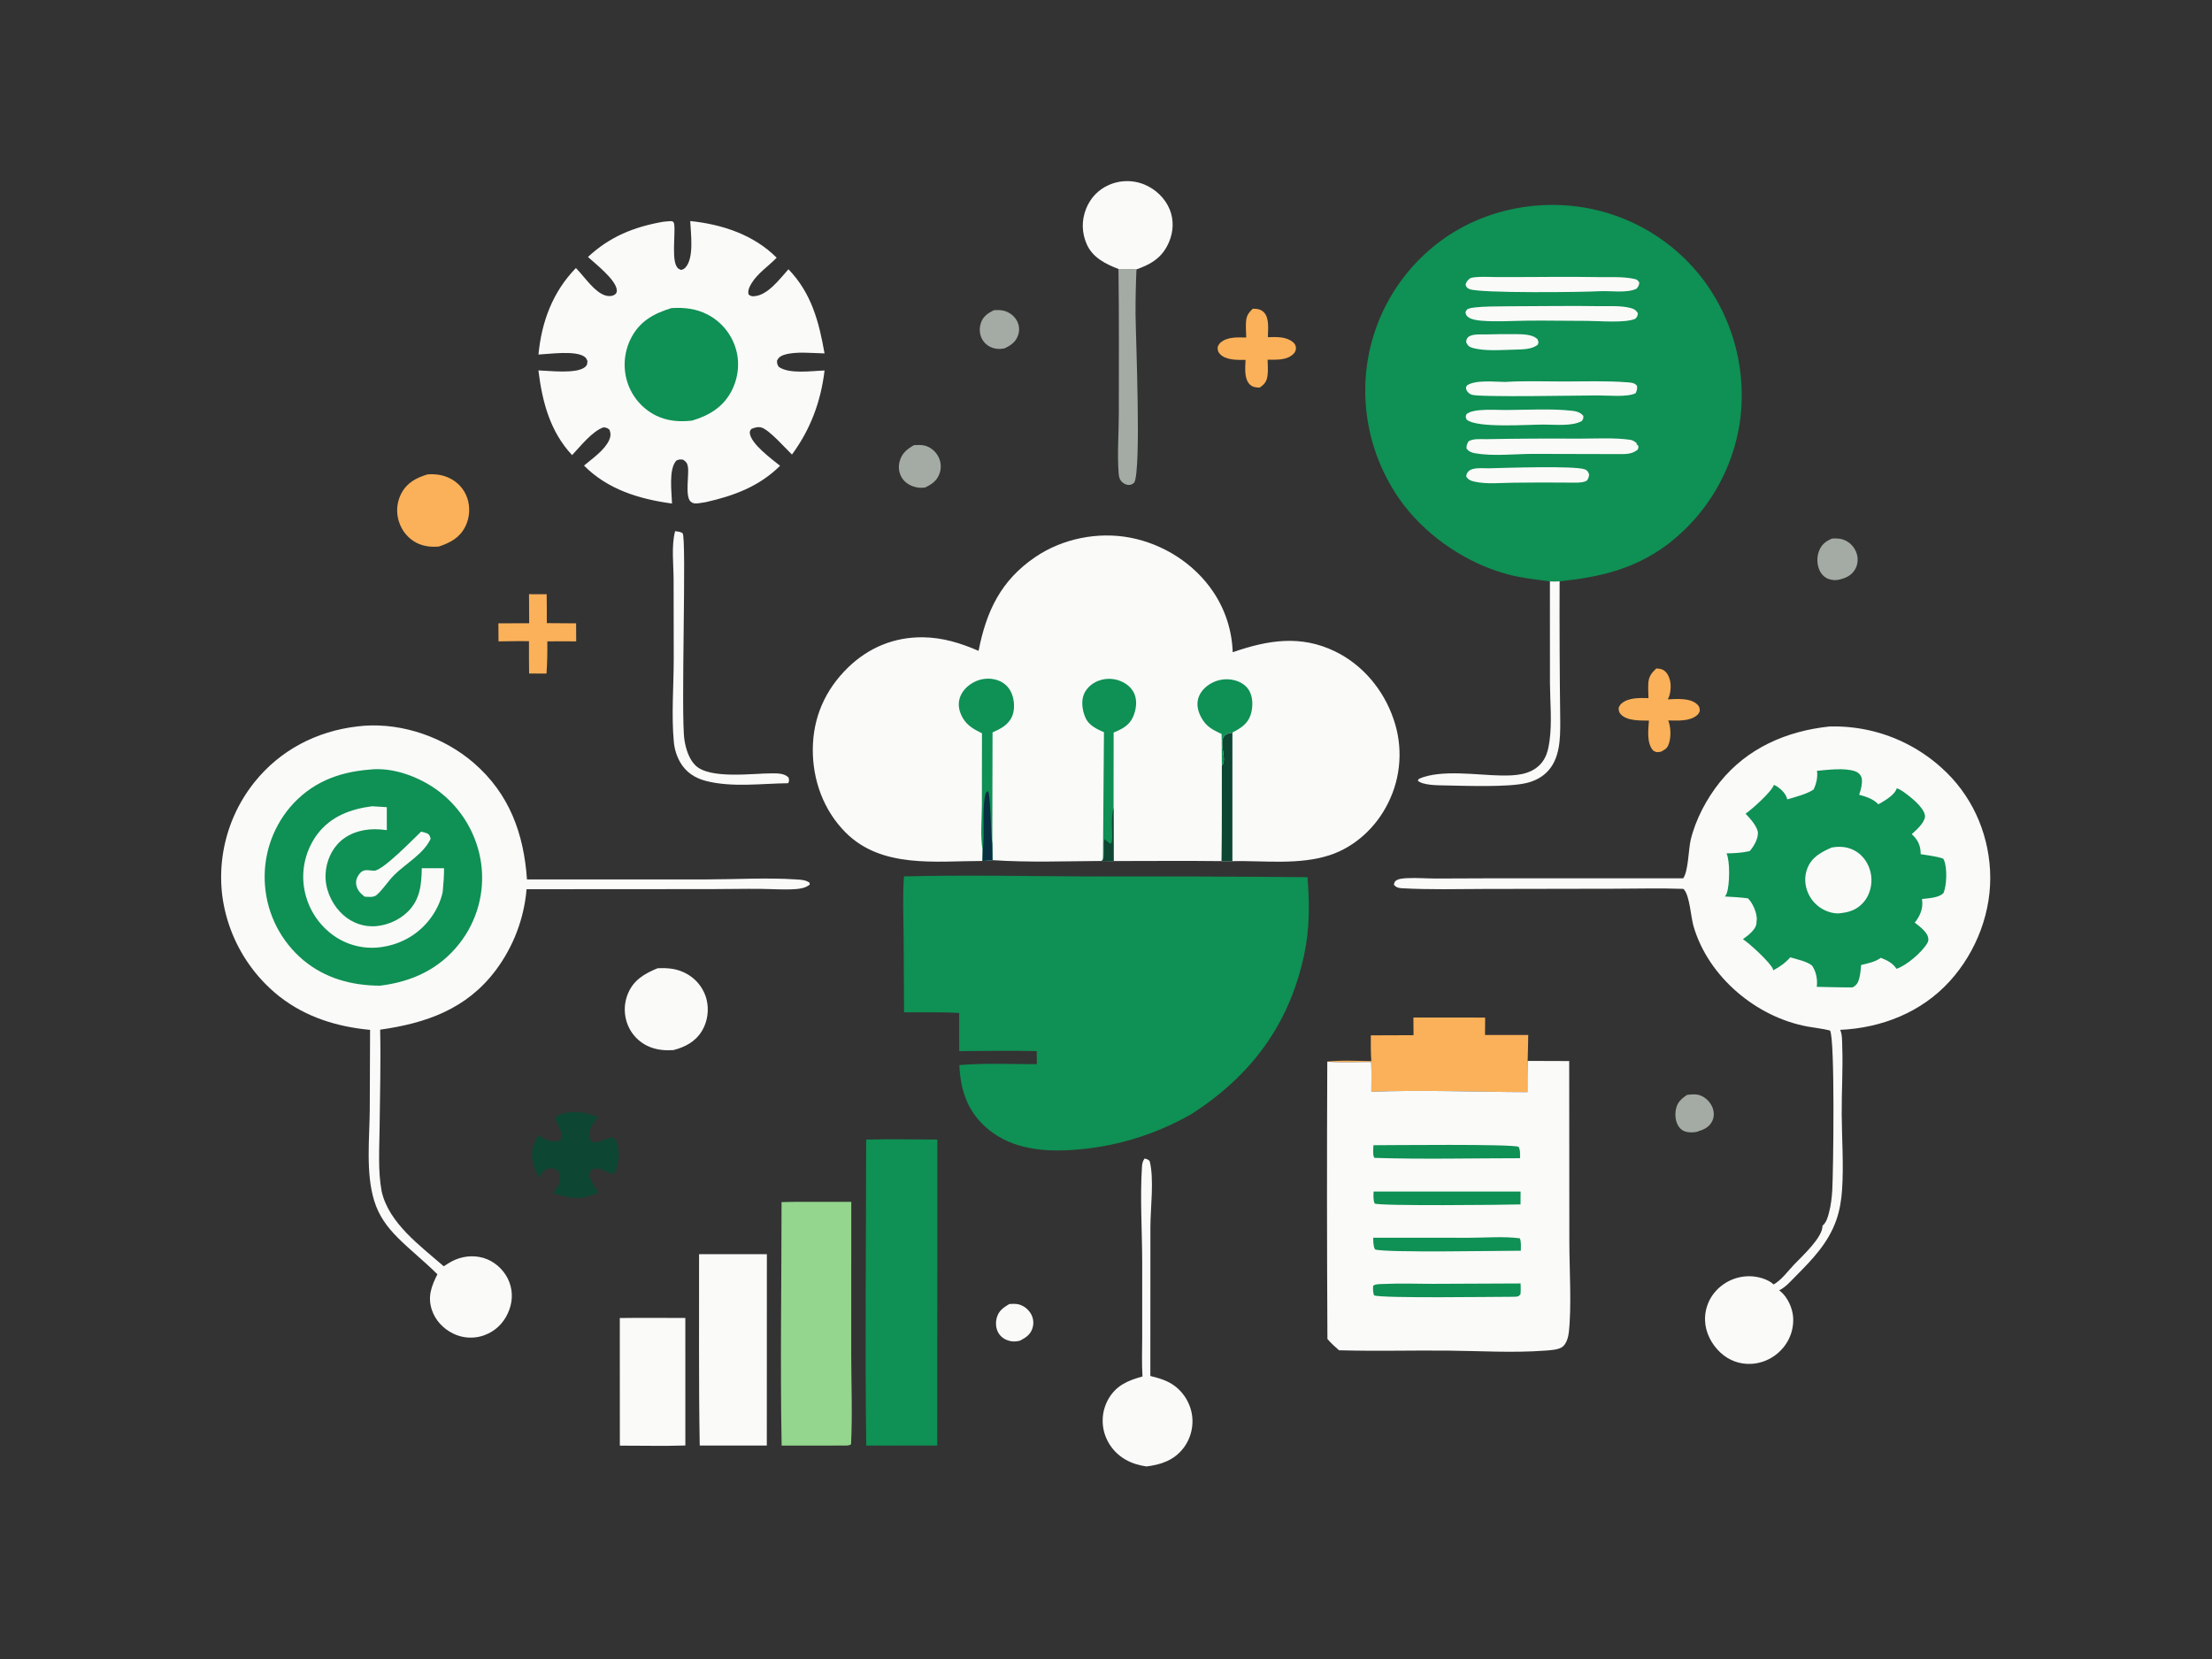 <?xml version="1.0" encoding="utf-8" ?>
<svg xmlns="http://www.w3.org/2000/svg" xmlns:xlink="http://www.w3.org/1999/xlink" width="1365" height="1024">
	<rect width="100%" height="100%" fill="#333333" stroke="none"/>
	<path fill="#FAFAF9" d="M622.845 804.686C624.638 804.592 626.658 804.451 628.417 804.859C631.709 805.622 634.758 808.087 636.349 811.044Q636.62 811.551 636.838 812.084Q637.055 812.617 637.215 813.169Q637.376 813.721 637.478 814.287Q637.58 814.854 637.623 815.427Q637.666 816.001 637.649 816.576Q637.632 817.151 637.556 817.721Q637.479 818.291 637.343 818.85Q637.208 819.409 637.015 819.951C635.689 823.747 632.823 825.534 629.471 827.292C627.65 827.745 625.919 827.986 624.044 827.667C621.004 827.149 618.2 825.671 616.46 823.075C614.532 820.2 614.207 816.601 615.063 813.302C616.21 808.879 619.167 806.881 622.845 804.686Z"/>
	<path fill="#A4ABA4" d="M1040.97 675.656C1044.05 675.305 1046.94 674.917 1049.87 676.226C1053.11 677.679 1055.85 680.654 1056.97 684.034C1057.88 686.786 1057.77 689.762 1056.33 692.312C1054.56 695.437 1051.85 696.922 1048.51 697.902C1046.62 698.872 1043.96 698.881 1041.88 698.667C1039.62 698.434 1037.71 697.494 1036.3 695.685C1033.89 692.59 1033.47 688.26 1034.19 684.51C1035.03 680.176 1037.59 678.068 1040.97 675.656Z"/>
	<path fill="#A4ABA4" d="M613.207 191.456C615.14 191.281 617.126 191.243 619.035 191.654C622.493 192.397 625.717 194.713 627.446 197.806Q627.731 198.315 627.962 198.851Q628.192 199.386 628.365 199.944Q628.538 200.501 628.652 201.073Q628.765 201.645 628.818 202.226Q628.871 202.807 628.863 203.39Q628.855 203.973 628.785 204.552Q628.716 205.132 628.586 205.7Q628.457 206.269 628.268 206.821C626.837 211.11 623.69 213.157 619.851 214.996C617.798 215.382 615.837 215.473 613.781 215.001C610.612 214.274 607.909 212.444 606.248 209.63C604.454 206.59 604.189 202.963 605.203 199.613C606.509 195.297 609.446 193.4 613.207 191.456Z"/>
	<path fill="#A4ABA4" d="M1130.55 332.331C1133.7 332.129 1136.63 332.3 1139.46 333.877Q1140.05 334.207 1140.6 334.593Q1141.15 334.98 1141.66 335.419Q1142.17 335.858 1142.64 336.346Q1143.1 336.833 1143.52 337.365Q1143.93 337.896 1144.29 338.466Q1144.65 339.036 1144.95 339.638Q1145.25 340.241 1145.49 340.87Q1145.73 341.5 1145.91 342.15C1146.8 345.512 1146.3 349.094 1144.35 351.99C1142.08 355.352 1138.73 356.836 1134.9 357.669C1132.73 358.273 1130.23 357.968 1128.15 357.183C1125.71 356.262 1123.81 354.152 1122.76 351.805C1121.13 348.18 1121.08 343.73 1122.49 340.03C1124.02 336.003 1126.69 333.954 1130.55 332.331Z"/>
	<path fill="#A4ABA4" d="M563.996 274.697C566.26 274.603 568.784 274.42 570.978 275.061C574.594 276.118 577.728 278.913 579.303 282.318Q579.579 282.91 579.794 283.526Q580.01 284.142 580.163 284.777Q580.316 285.412 580.405 286.058Q580.495 286.705 580.519 287.357Q580.544 288.01 580.503 288.662Q580.463 289.313 580.357 289.958Q580.252 290.602 580.083 291.233Q579.915 291.863 579.684 292.474C578.01 296.902 574.775 298.975 570.729 300.892C569.262 300.998 567.796 301.079 566.336 300.849C562.493 300.245 558.825 298.347 556.663 295.029C554.698 292.013 554.232 288.293 555.128 284.838C556.444 279.769 559.691 277.167 563.996 274.697Z"/>
	<path fill="#FBB159" d="M326.456 366.673L337.345 366.688C337.457 372.629 337.413 378.583 337.438 384.526L355.511 384.66L355.57 395.785C349.635 395.64 343.673 395.765 337.735 395.789C337.813 402.448 337.698 409.005 337.247 415.65L326.508 415.62C326.365 408.982 326.448 402.323 326.428 395.682C320.173 395.548 313.888 395.724 307.631 395.79L307.557 384.634L326.553 384.606L326.456 366.673Z"/>
	<path fill="#FBB159" d="M773.129 190.491C775.744 190.498 778.183 190.819 780.055 192.841C783.402 196.457 782.464 203.46 782.376 208.08C787.442 207.943 793.203 207.615 797.48 210.822C798.759 211.781 799.535 212.815 799.694 214.434C799.827 215.791 799.365 217.091 798.438 218.105C794.431 222.489 787.611 221.967 782.232 221.952C782.286 225.145 782.605 228.741 782.157 231.887C781.642 235.491 780.31 237.054 777.425 239.166C775.076 239.194 772.882 238.915 771.147 237.155C767.616 233.576 768.464 226.649 768.61 222.078C763.603 222.101 756.386 222.419 752.697 218.33C751.411 216.904 751.429 215.905 751.395 214.12C751.829 213.165 752.199 212.324 752.982 211.6C757.188 207.71 763.753 208.185 769.037 208.277C768.93 205.17 768.714 201.97 768.885 198.869C769.097 195.009 770.346 193.06 773.129 190.491Z"/>
	<path fill="#FBB159" d="M1022.1 412.477C1023.39 412.598 1024.84 412.681 1026.02 413.254C1028.35 414.388 1029.71 416.912 1030.39 419.306C1031.39 422.832 1031.05 428.381 1029.16 431.562C1034.5 431.322 1043.23 430.513 1047.45 434.786C1048.8 436.146 1048.84 436.999 1048.92 438.841C1048.49 439.75 1048.11 440.563 1047.34 441.245C1042.77 445.316 1035.18 444.615 1029.46 444.581C1031.03 448.593 1031.24 454.335 1029.98 458.485C1029.22 460.997 1028.28 462.101 1025.97 463.312C1024.89 464.166 1023.48 464.048 1022.17 464.129C1021.46 463.81 1020.49 463.539 1019.99 462.955C1016.05 458.383 1017.13 450.274 1017.54 444.668C1012.36 444.613 1004.09 444.975 1000.21 440.824C998.925 439.449 998.918 438.494 998.852 436.759C999.301 435.814 999.692 434.942 1000.49 434.23C1004.77 430.383 1011.93 430.673 1017.26 430.791C1017.17 427.853 1017.01 424.852 1017.14 421.917C1017.34 417.542 1019.08 415.31 1022.1 412.477Z"/>
	<path fill="#FAFAF9" d="M956.436 358.751C958.408 358.755 960.449 358.874 962.411 358.717Q962.268 401.927 962.811 445.133C962.848 455.927 962.691 468.497 954.445 476.583C951.034 479.927 946.766 482.005 942.161 483.143C930.82 485.945 904.253 484.903 891.565 484.67C887.486 484.595 877.743 484.663 874.841 481.64L875.761 480.517C889.471 474.641 911.655 478.364 926.514 478.56C934.934 478.671 944.119 478.256 950.379 471.798C954.187 467.87 955.406 462.838 956.154 457.588C957.828 445.835 956.533 433.462 956.461 421.618L956.436 358.751Z"/>
	<path fill="#FAFAF9" d="M416.609 327.786C417.938 327.943 420.168 328.147 421.215 329.076C423.847 331.41 419.998 441.865 422.374 456.723C423.232 462.089 425.129 468.369 429.118 472.29C438.025 481.046 464.757 477.168 476.549 477.217C480.128 477.232 484.005 477.193 486.636 479.836C486.939 481.493 487.162 481.763 486.369 483.313C469.993 483.502 451.76 486.034 435.74 481.939C428.883 480.186 423.306 476.582 419.73 470.375Q418.925 468.958 418.274 467.464Q417.623 465.97 417.131 464.417Q416.64 462.863 416.315 461.266Q415.989 459.669 415.833 458.047C414.239 441.126 415.747 423.391 415.757 406.388L415.676 357.809C415.659 348.573 414.201 336.647 416.609 327.786Z"/>
	<path fill="#A4ABA4" d="M690.192 165.974C693.853 166.038 697.657 165.896 701.295 166.241Q700.687 179.947 700.731 193.666C700.874 209.683 704.333 289.07 699.986 297.722C698.814 298.649 698.406 299.152 696.804 299.247C695.154 299.345 693.46 298.486 692.307 297.345C690.771 295.824 690.466 294.127 690.306 292.047C689.376 279.977 690.417 267.126 690.415 254.963C690.409 225.307 690.613 195.626 690.192 165.974Z"/>
	<path fill="#FBB159" d="M263.8 292.75C268.378 292.402 272.916 292.947 277.104 294.906C282.386 297.376 286.445 301.762 288.321 307.306Q288.501 307.844 288.654 308.389Q288.807 308.935 288.934 309.487Q289.06 310.04 289.159 310.598Q289.259 311.156 289.331 311.718Q289.403 312.28 289.447 312.846Q289.492 313.411 289.509 313.977Q289.526 314.544 289.515 315.11Q289.504 315.677 289.466 316.243Q289.428 316.808 289.362 317.371Q289.296 317.934 289.203 318.493Q289.11 319.052 288.989 319.606Q288.869 320.16 288.722 320.707Q288.575 321.255 288.401 321.794Q288.227 322.334 288.027 322.864Q287.827 323.395 287.602 323.915Q287.377 324.435 287.126 324.943C283.64 331.897 277.824 334.931 270.74 337.28C266.061 337.653 261.491 337.189 257.248 335.071C251.91 332.407 248.019 327.645 246.207 321.982Q246.033 321.451 245.886 320.913Q245.738 320.374 245.618 319.829Q245.497 319.283 245.404 318.733Q245.31 318.182 245.244 317.628Q245.178 317.073 245.139 316.516Q245.101 315.959 245.089 315.4Q245.078 314.842 245.095 314.284Q245.112 313.725 245.156 313.169Q245.2 312.612 245.272 312.058Q245.344 311.504 245.443 310.955Q245.542 310.405 245.668 309.861Q245.794 309.317 245.947 308.78Q246.099 308.243 246.279 307.714Q246.458 307.185 246.663 306.665Q246.868 306.146 247.099 305.637Q247.33 305.129 247.585 304.632C251.139 297.819 256.712 294.937 263.8 292.75Z"/>
	<path fill="#0D4633" d="M352.63 686.193C358.652 685.938 363.545 687.23 369.161 689.294C367.497 691.462 365.458 693.823 364.449 696.372C363.742 698.16 363.32 701.246 364.242 703.01C366.938 708.167 375.126 700.843 378.833 702.074C380.534 703.897 381.085 705.977 381.506 708.383C382.306 712.961 381.621 720.374 378.972 724.248C376.214 725.118 371.44 720.692 367.713 720.994C365.798 721.149 364.969 722.169 363.893 723.613C363.394 727.915 367.137 732.333 369.369 735.854C365.13 737.911 361.289 738.989 356.593 739.418C351.162 739.044 346.364 738.007 341.234 736.167C343.421 733.544 345.803 730.702 345.646 727.096C345.568 725.277 345.074 723.232 343.596 722.04C342.32 721.011 340.847 720.57 339.198 720.878C335.938 721.487 334.057 724.259 332.236 726.747C330.85 723.639 329.54 720.537 328.796 717.203C327.382 710.868 328.917 705.83 332.245 700.512C335.679 702.486 338.731 704.551 342.877 704.395C344.645 704.329 345.265 703.917 346.423 702.655C347.466 697.248 343.202 694.442 342.808 689.678C345.125 686.896 349.215 686.785 352.63 686.193Z"/>
	<path fill="#FAFAF9" d="M405.781 597.506C412.271 597.176 418.058 597.71 423.819 600.956Q424.376 601.266 424.917 601.604Q425.457 601.942 425.98 602.306Q426.503 602.671 427.007 603.061Q427.511 603.452 427.995 603.867Q428.479 604.282 428.941 604.721Q429.403 605.161 429.843 605.622Q430.282 606.084 430.698 606.567Q431.114 607.051 431.505 607.554Q431.896 608.058 432.261 608.58Q432.626 609.103 432.965 609.643Q433.303 610.184 433.614 610.74Q433.925 611.297 434.207 611.868Q434.49 612.44 434.743 613.025Q434.996 613.61 435.22 614.207Q435.444 614.804 435.637 615.412Q435.83 616.019 435.993 616.636C437.643 623.135 436.655 630.42 433.161 636.162C429.103 642.833 422.83 646.139 415.474 648.018C410.663 648.281 406.027 647.999 401.491 646.249Q400.906 646.028 400.334 645.778Q399.761 645.528 399.202 645.249Q398.643 644.97 398.099 644.663Q397.555 644.356 397.027 644.022Q396.499 643.688 395.989 643.327Q395.479 642.966 394.988 642.58Q394.496 642.194 394.026 641.783Q393.555 641.372 393.105 640.938Q392.656 640.504 392.229 640.048Q391.802 639.591 391.399 639.114Q390.996 638.636 390.618 638.139Q390.24 637.641 389.887 637.125Q389.535 636.609 389.209 636.076Q388.883 635.543 388.585 634.994Q388.287 634.445 388.017 633.881Q387.747 633.318 387.506 632.741Q387.264 632.162 387.051 631.572Q386.838 630.981 386.654 630.381Q386.471 629.781 386.317 629.173Q386.163 628.565 386.039 627.949Q385.916 627.334 385.822 626.714Q385.729 626.093 385.666 625.469Q385.604 624.844 385.572 624.217Q385.54 623.591 385.54 622.963Q385.539 622.336 385.569 621.709Q385.599 621.082 385.66 620.457Q385.721 619.833 385.813 619.212Q385.904 618.591 386.026 617.975Q386.149 617.36 386.301 616.751Q386.453 616.142 386.635 615.542Q386.818 614.941 387.029 614.351Q387.241 613.76 387.481 613.18C391.005 604.701 397.66 600.85 405.781 597.506Z"/>
	<path fill="#FAFAF9" d="M690.192 165.974C682.377 163.002 674.322 158.969 670.696 150.883C667.51 143.777 667.328 136.146 670.173 128.926C672.796 122.27 677.678 117.015 684.261 114.15Q684.908 113.864 685.57 113.61Q686.231 113.357 686.904 113.138Q687.577 112.918 688.261 112.733Q688.944 112.548 689.636 112.398Q690.328 112.248 691.027 112.133Q691.726 112.018 692.429 111.939Q693.133 111.859 693.84 111.816Q694.546 111.772 695.254 111.765Q695.962 111.757 696.67 111.785Q697.377 111.814 698.083 111.878Q698.788 111.942 699.489 112.041Q700.19 112.141 700.885 112.276Q701.58 112.412 702.267 112.582Q702.955 112.752 703.633 112.957Q704.31 113.162 704.977 113.401Q705.643 113.64 706.297 113.912C713.126 116.752 718.984 122.329 721.795 129.21C724.458 135.729 724.134 142.845 721.418 149.292C717.965 157.489 712.345 161.94 704.227 165.128C703.256 165.51 702.281 165.898 701.295 166.241C697.657 165.896 693.853 166.038 690.192 165.974Z"/>
	<path fill="#FAFAF9" d="M706.283 714.936C707.731 715.233 708.322 715.385 709.434 716.448C712.305 727.507 709.934 745.198 709.905 757.041L709.87 849.093C715.413 850.505 720.258 851.798 724.901 855.251Q725.439 855.659 725.958 856.092Q726.476 856.525 726.972 856.984Q727.468 857.442 727.942 857.923Q728.415 858.405 728.865 858.909Q729.314 859.414 729.739 859.939Q730.163 860.465 730.562 861.01Q730.96 861.556 731.331 862.12Q731.703 862.684 732.046 863.266Q732.389 863.848 732.704 864.445Q733.019 865.043 733.304 865.655Q733.59 866.268 733.845 866.893Q734.1 867.518 734.325 868.156Q734.549 868.793 734.742 869.44Q734.935 870.087 735.097 870.743Q735.258 871.399 735.388 872.062Q735.517 872.725 735.614 873.394Q735.705 874.067 735.763 874.744Q735.82 875.422 735.844 876.101Q735.868 876.78 735.858 877.459Q735.848 878.139 735.805 878.817Q735.761 879.495 735.684 880.17Q735.606 880.845 735.495 881.515Q735.385 882.186 735.241 882.85Q735.097 883.514 734.92 884.17Q734.743 884.826 734.534 885.473Q734.324 886.119 734.083 886.754Q733.842 887.39 733.57 888.012Q733.298 888.635 732.995 889.243Q732.692 889.851 732.359 890.443Q732.026 891.036 731.664 891.611Q731.302 892.186 730.912 892.742Q730.522 893.299 730.105 893.835C724.326 901.171 716.401 903.848 707.437 904.933C702.929 904.237 698.763 903.087 694.769 900.823Q694.159 900.483 693.566 900.114Q692.974 899.744 692.4 899.345Q691.827 898.947 691.274 898.52Q690.721 898.093 690.19 897.639Q689.659 897.185 689.152 896.706Q688.644 896.226 688.161 895.722Q687.678 895.217 687.22 894.69Q686.763 894.162 686.332 893.612Q685.901 893.062 685.499 892.491Q685.096 891.921 684.722 891.331Q684.348 890.74 684.004 890.133Q683.66 889.525 683.347 888.9Q683.034 888.276 682.752 887.637Q682.47 886.998 682.221 886.345Q681.971 885.693 681.754 885.029Q681.537 884.365 681.354 883.691Q681.182 883.047 681.042 882.396Q680.902 881.744 680.794 881.087Q680.687 880.429 680.611 879.767Q680.536 879.105 680.494 878.441Q680.451 877.776 680.441 877.109Q680.431 876.443 680.454 875.777Q680.477 875.111 680.532 874.448Q680.588 873.784 680.676 873.123Q680.764 872.463 680.884 871.807Q681.005 871.152 681.157 870.503Q681.31 869.855 681.494 869.215Q681.679 868.574 681.894 867.944Q682.11 867.314 682.356 866.694Q682.602 866.075 682.878 865.469Q683.155 864.863 683.461 864.271Q683.766 863.679 684.101 863.103C688.926 854.844 696.183 851.821 705.018 849.413C704.49 841.284 704.839 832.948 704.839 824.796L704.839 779.606C704.833 759.91 703.433 739.497 704.698 719.897C704.821 717.991 705.155 716.538 706.283 714.936Z"/>
	<path fill="#FAFAF9" d="M382.47 813.331C395.942 813.154 409.433 813.298 422.908 813.295L422.925 891.993C409.498 892.422 395.942 892.06 382.501 892.08L382.47 813.331Z"/>
	<path fill="#FBB159" d="M872.204 627.886L916.458 627.923L916.391 638.678L943.06 638.681C943.017 644.009 942.825 649.347 942.705 654.675Q942.511 664.297 942.576 673.92C911.274 673.865 877.223 672.408 846.241 673.719C846.258 667.603 846.429 661.435 846.145 655.328C837.252 655.298 827.881 655.899 819.051 655.101C827.882 654.099 837.317 654.739 846.214 654.792C845.831 649.513 845.93 644.195 845.914 638.904L872.272 638.803L872.204 627.886Z"/>
	<path fill="#FAFAF9" d="M431.386 773.938L473.224 773.931L473.19 892.034L431.797 892.036C431.093 852.698 431.474 813.283 431.386 773.938Z"/>
	<path fill="#94D68D" d="M489.537 741.667L525.315 741.633L525.282 836.08C525.322 854.402 526.082 872.986 525.168 891.258C523.659 892.296 521.848 891.993 520.04 892.032L482.336 892.064C481.423 842.037 482.277 791.835 482.29 741.792L489.537 741.667Z"/>
	<path fill="#0F9054" d="M534.5 703.226C549.132 702.842 563.817 703.125 578.452 703.212L578.368 892.011L534.551 892.059C533.701 829.152 534.485 766.14 534.5 703.226Z"/>
	<path fill="#FAFAF9" d="M409.083 136.873C410.79 136.627 412.529 136.56 414.25 136.44C414.697 136.648 415.3 136.666 415.592 137.064C417.407 139.545 414.37 157.592 417.161 163.714C417.974 165.496 418.511 165.867 420.276 166.579C421.503 166.253 422.213 165.955 423.074 164.984C428.424 158.95 426.264 144.043 425.93 136.407C445.533 138.407 465.074 144.812 479.264 159.028C474.233 164.281 467.562 168.578 463.749 174.849C462.495 176.911 461.318 179.24 461.918 181.677C462.987 182.639 463.808 182.883 465.278 182.797C473.826 182.296 481.202 172.028 486.548 166.166C500.754 180.864 505.393 198.591 508.812 218.082C501.293 217.966 491.338 216.737 484.181 218.863C481.898 219.541 480.711 220.339 479.522 222.39C479.456 224.377 479.539 224.666 480.548 226.382C487.033 231.007 500.953 228.864 508.824 228.632C506.543 247.763 500.174 264.917 488.704 280.504C484.691 276.619 474.61 265.138 469.809 263.802C467.786 263.239 465.453 263.883 463.61 264.731C463.104 265.547 462.648 265.927 462.684 266.923C462.934 273.693 476.442 283.418 481.38 287.434C468.417 300.24 452.757 306.005 435.381 309.9Q433.293 310.262 431.192 310.54C429.316 310.777 427.726 310.858 426.22 309.546C422.594 306.387 425.301 292.993 424.5 288.047C424.122 285.715 423.358 284.928 421.556 283.673C419.65 283.463 419.236 283.406 417.396 284.183C412.448 289.497 414.518 303.707 414.694 310.731C394.545 307.986 375.1 302.141 360.387 287.313C365.518 282.965 372.949 277.914 375.828 271.737C376.895 269.447 376.991 267.581 376.144 265.235C374.573 263.938 374.323 263.933 372.402 263.705C365.33 266.165 358.181 275.444 353.025 280.848C339.368 266.217 334.596 247.825 332.25 228.569C339.193 228.784 355.723 230.886 361.021 226.503C362.472 225.303 362.391 224.399 362.497 222.694C362.093 221.815 361.743 220.966 360.967 220.344C355.587 216.029 339.197 218.475 332.286 218.781C334.188 198.611 341.063 180.08 355.391 165.407C356.643 166.658 357.775 168.031 358.944 169.36C362.965 173.929 369.283 182.577 375.903 182.705C377.289 182.732 378.889 182.401 379.874 181.358C380.523 180.672 380.708 179.89 380.627 178.954C380.077 172.565 367.316 162.702 362.821 158.575C376.252 146.044 391.17 140.025 409.083 136.873Z"/>
	<path fill="#0F9054" d="M414.279 190.138C422.222 189.61 429.63 190.456 436.765 194.16Q437.532 194.563 438.278 195.003Q439.024 195.443 439.747 195.92Q440.47 196.397 441.169 196.908Q441.868 197.42 442.541 197.966Q443.214 198.511 443.859 199.089Q444.504 199.667 445.119 200.277Q445.735 200.886 446.32 201.525Q446.905 202.164 447.457 202.831Q448.01 203.498 448.529 204.191Q449.048 204.885 449.532 205.603Q450.017 206.322 450.465 207.063Q450.913 207.804 451.324 208.567Q451.735 209.329 452.108 210.111Q452.481 210.893 452.815 211.692Q453.149 212.492 453.443 213.307Q453.737 214.122 453.99 214.95C456.732 223.805 455.544 233.657 451.155 241.783C445.938 251.443 437.312 256.502 427.07 259.544C419.269 260.437 411.726 259.89 404.62 256.335Q403.845 255.943 403.09 255.513Q402.335 255.083 401.603 254.615Q400.87 254.148 400.162 253.645Q399.453 253.142 398.771 252.604Q398.089 252.066 397.434 251.495Q396.779 250.924 396.153 250.321Q395.528 249.718 394.933 249.085Q394.338 248.452 393.776 247.789Q393.213 247.127 392.684 246.438Q392.155 245.748 391.662 245.033Q391.168 244.319 390.71 243.58Q390.252 242.841 389.832 242.081Q389.411 241.321 389.029 240.54Q388.647 239.76 388.305 238.961Q387.962 238.163 387.659 237.348Q387.357 236.534 387.095 235.705Q386.834 234.872 386.615 234.027Q386.395 233.182 386.217 232.327Q386.038 231.473 385.902 230.611Q385.765 229.748 385.671 228.881Q385.577 228.013 385.525 227.141Q385.473 226.27 385.464 225.397Q385.454 224.524 385.487 223.652Q385.521 222.779 385.596 221.909Q385.672 221.04 385.79 220.175Q385.908 219.31 386.068 218.452Q386.228 217.593 386.429 216.744Q386.631 215.895 386.873 215.056Q387.116 214.217 387.399 213.392Q387.683 212.566 388.006 211.755Q388.329 210.944 388.691 210.15Q389.053 209.356 389.454 208.58C394.878 198.144 403.418 193.486 414.279 190.138Z"/>
	<path fill="#FAFAF9" d="M942.705 654.675L968.339 654.762L968.427 766.599C968.462 782.988 969.884 806.618 968.094 822.299C967.77 825.136 966.724 828.839 964.545 830.814C962.126 833.008 956.595 833.216 953.483 833.449C933.574 834.938 913.407 833.632 893.472 833.451C871.083 833.246 848.675 833.88 826.292 833.243C823.743 831.018 821.335 828.841 819.139 826.26Q818.664 740.68 819.051 655.101C827.881 655.899 837.252 655.298 846.145 655.328C846.429 661.435 846.258 667.603 846.241 673.719C877.223 672.408 911.274 673.865 942.576 673.92Q942.511 664.297 942.705 654.675Z"/>
	<path fill="#0F9054" d="M847.524 706.703C857.974 706.696 932.829 705.842 937.105 707.689C938.283 709.72 937.971 712.421 938.006 714.718C908.101 714.73 877.993 715.48 848.113 714.507C846.931 712.837 847.504 708.77 847.524 706.703Z"/>
	<path fill="#0F9054" d="M847.633 735.279L938.335 735.286L938.29 743.236C928.625 743.533 851.122 744.291 848.308 742.691C847.251 740.366 847.578 737.783 847.633 735.279Z"/>
	<path fill="#0F9054" d="M854.288 792.305C864.216 791.816 874.385 792.25 884.337 792.238L938.337 792.003C938.414 794.274 938.512 796.477 938.241 798.742C936.745 800.436 936.128 800.075 933.939 800.224C922.676 800.2 852.506 801.287 847.89 799.347C847.248 797.222 847.182 795.607 847.372 793.402C848.961 792.192 852.305 792.431 854.288 792.305Z"/>
	<path fill="#0F9054" d="M847.408 763.778L906.944 763.802C917.035 763.795 927.932 762.846 937.894 764.15C938.814 766.384 938.47 769.402 938.478 771.805C926.728 771.788 854.782 773.178 848.513 771.015C847.303 768.782 847.485 766.261 847.408 763.778Z"/>
	<path fill="#FAFAF9" d="M220.555 448.263Q222.652 447.998 224.761 447.847C248.87 446.16 274.296 455.126 292.462 470.895C314.426 489.96 323.229 514.504 325.193 542.674L435.979 542.68C454.357 542.654 473.224 541.476 491.539 542.698C494.276 542.881 497.441 542.987 499.629 544.813L499.626 545.909C497.172 547.869 494.261 548.395 491.202 548.633C484.165 549.182 476.756 548.593 469.686 548.519C459.494 548.413 449.282 548.649 439.085 548.658L324.939 548.73Q324.795 550.419 324.593 552.102Q324.39 553.786 324.129 555.461Q323.868 557.136 323.549 558.801Q323.23 560.466 322.853 562.119Q322.476 563.772 322.041 565.411Q321.607 567.049 321.116 568.672Q320.624 570.294 320.077 571.899Q319.529 573.503 318.926 575.088Q318.323 576.672 317.665 578.235Q317.007 579.797 316.295 581.336Q315.583 582.874 314.818 584.387Q314.053 585.9 313.235 587.385Q312.418 588.87 311.549 590.326Q310.68 591.781 309.761 593.206Q308.842 594.631 307.874 596.022Q306.906 597.414 305.89 598.771C287.963 622.692 262.927 631.409 234.59 635.397C235.032 655.628 234.476 675.99 234.243 696.229C234.097 709.011 233.165 722.571 235.521 735.189C239.959 754.84 259.408 768.822 273.822 781.397C276.083 779.892 278.559 778.35 281.066 777.303C287.304 774.699 294.522 774.494 300.783 777.135C306.835 779.689 311.957 784.969 314.278 791.121C316.76 797.701 316.226 804.332 313.272 810.654C310.345 816.918 305.279 821.676 298.746 823.99Q298.163 824.198 297.569 824.378Q296.976 824.556 296.375 824.705Q295.773 824.854 295.165 824.973Q294.557 825.091 293.944 825.179Q293.331 825.266 292.714 825.323Q292.097 825.38 291.478 825.406Q290.859 825.431 290.239 825.426Q289.62 825.42 289.001 825.384Q288.383 825.347 287.767 825.279Q287.151 825.211 286.539 825.113Q285.928 825.014 285.322 824.885Q284.716 824.756 284.117 824.596Q283.518 824.436 282.929 824.247Q282.339 824.057 281.759 823.839Q281.179 823.62 280.612 823.372Q280.044 823.124 279.489 822.848C273.43 819.876 268.585 814.686 266.467 808.234C263.804 800.128 266.217 793.623 269.924 786.359C262.144 778.554 253.432 771.724 245.627 763.945C238.834 757.174 233.738 750.187 230.908 740.948C225.601 723.622 228.047 702.697 228.178 684.671L228.374 635.523C208.012 633.605 188.929 627.755 172.578 615.032Q171.673 614.318 170.785 613.581Q169.897 612.845 169.027 612.088Q168.157 611.33 167.306 610.552Q166.455 609.773 165.623 608.974Q164.791 608.176 163.979 607.357Q163.166 606.538 162.374 605.7Q161.582 604.862 160.81 604.005Q160.038 603.148 159.287 602.272Q158.536 601.397 157.807 600.503Q157.077 599.61 156.37 598.699Q155.662 597.788 154.977 596.86Q154.292 595.932 153.629 594.988Q152.966 594.044 152.327 593.084Q151.687 592.125 151.071 591.149Q150.455 590.174 149.863 589.185Q149.27 588.195 148.702 587.191Q148.134 586.187 147.59 585.17Q147.046 584.153 146.528 583.122Q146.009 582.092 145.515 581.05Q145.021 580.007 144.553 578.953Q144.084 577.899 143.642 576.834Q143.199 575.769 142.782 574.693Q142.365 573.618 141.975 572.532Q141.584 571.447 141.22 570.353Q140.855 569.258 140.518 568.155Q140.18 567.052 139.869 565.941Q139.559 564.83 139.275 563.712Q138.991 562.594 138.734 561.47Q138.478 560.345 138.248 559.215Q138.019 558.084 137.817 556.948Q137.615 555.813 137.441 554.672Q137.267 553.532 137.12 552.388Q136.983 551.235 136.874 550.079Q136.765 548.923 136.685 547.765Q136.605 546.607 136.553 545.447Q136.502 544.287 136.479 543.127Q136.456 541.966 136.462 540.805Q136.468 539.644 136.503 538.484Q136.537 537.323 136.601 536.164Q136.664 535.005 136.756 533.847Q136.848 532.69 136.969 531.535Q137.09 530.381 137.239 529.229Q137.388 528.078 137.566 526.931Q137.743 525.784 137.949 524.641Q138.155 523.498 138.39 522.361Q138.624 521.224 138.886 520.093Q139.148 518.962 139.438 517.838Q139.729 516.714 140.047 515.598Q140.364 514.481 140.71 513.373Q141.055 512.264 141.428 511.165Q141.801 510.065 142.201 508.976Q142.601 507.886 143.027 506.806Q143.454 505.726 143.907 504.658Q144.361 503.589 144.84 502.532Q145.32 501.474 145.825 500.429Q146.331 499.384 146.862 498.352Q147.394 497.32 147.95 496.301Q148.507 495.282 149.089 494.278Q149.67 493.273 150.277 492.283Q150.883 491.293 151.514 490.319Q152.145 489.344 152.799 488.386Q153.454 487.427 154.132 486.485Q154.81 485.543 155.512 484.617Q156.213 483.692 156.937 482.785C172.787 462.873 195.469 451.162 220.555 448.263Z"/>
	<path fill="#0F9054" d="M227.721 474.942C242.363 473.123 259.061 479.468 270.621 488.167Q271.949 489.167 273.227 490.232Q274.504 491.296 275.728 492.422Q276.951 493.548 278.118 494.733Q279.285 495.918 280.392 497.158Q281.499 498.399 282.544 499.693Q283.589 500.986 284.569 502.33Q285.549 503.673 286.462 505.063Q287.375 506.453 288.218 507.886Q289.062 509.319 289.834 510.792Q290.606 512.265 291.305 513.773Q292.004 515.282 292.627 516.824Q293.251 518.365 293.799 519.936Q294.346 521.506 294.815 523.101Q295.285 524.697 295.676 526.313Q296.066 527.93 296.377 529.563Q296.688 531.197 296.918 532.844Q297.14 534.475 297.28 536.115Q297.419 537.754 297.477 539.399Q297.534 541.044 297.509 542.689Q297.485 544.335 297.377 545.977Q297.27 547.619 297.081 549.254Q296.891 550.889 296.62 552.512Q296.349 554.135 295.997 555.743Q295.645 557.351 295.214 558.939Q294.782 560.527 294.271 562.091Q293.76 563.656 293.171 565.192Q292.582 566.729 291.918 568.234Q291.253 569.74 290.513 571.21Q289.774 572.68 288.962 574.112Q288.15 575.543 287.267 576.932Q286.384 578.321 285.433 579.664Q284.482 581.006 283.465 582.3C271.098 598.083 254.072 605.885 234.479 608.25C217.083 608.184 200.643 603.739 187.088 592.42Q185.822 591.353 184.611 590.224Q183.399 589.096 182.245 587.909Q181.091 586.722 179.997 585.479Q178.903 584.236 177.872 582.941Q176.841 581.645 175.875 580.3Q174.91 578.955 174.012 577.564Q173.114 576.173 172.286 574.739Q171.458 573.305 170.702 571.832Q169.946 570.359 169.264 568.85Q168.582 567.341 167.975 565.801Q167.369 564.26 166.839 562.691Q166.31 561.122 165.859 559.529Q165.407 557.936 165.036 556.322Q164.664 554.709 164.372 553.079Q164.081 551.449 163.87 549.806Q163.66 548.164 163.531 546.513Q163.399 544.895 163.345 543.273Q163.291 541.65 163.317 540.027Q163.342 538.404 163.447 536.784Q163.551 535.164 163.734 533.551Q163.917 531.938 164.179 530.336Q164.44 528.734 164.779 527.146Q165.118 525.559 165.534 523.99Q165.95 522.421 166.442 520.874Q166.934 519.327 167.5 517.806Q168.067 516.284 168.707 514.792Q169.347 513.301 170.058 511.842Q170.77 510.383 171.552 508.96Q172.334 507.538 173.184 506.155Q174.034 504.772 174.951 503.433Q175.867 502.093 176.848 500.8Q177.829 499.506 178.871 498.262C191.8 483.132 208.236 476.552 227.721 474.942Z"/>
	<path fill="#FAFAF9" d="M259.869 513.188C261.041 513.487 262.405 513.76 263.514 514.26C265.115 514.982 265.29 516.067 265.749 517.569C261.495 526.915 250.237 532.967 243.182 540.036C239.417 543.808 236.448 548.758 232.485 552.238C230.525 553.96 227.421 553.433 224.996 553.318C224.307 552.761 223.62 552.201 222.974 551.594C220.992 549.734 219.657 547.165 219.727 544.396C219.786 542.1 221.196 539.586 222.913 538.108C225.203 536.135 228.102 537.273 230.829 537.316C236.093 537.399 255.203 517.615 259.869 513.188Z"/>
	<path fill="#FAFAF9" d="M229.565 497.533L238.688 498.103L238.705 512.258Q236.61 511.998 234.505 511.832C226.01 511.153 216.906 513.166 210.368 518.88C204.549 523.965 201.305 531.648 200.909 539.296C200.467 547.822 204.027 556.525 209.837 562.704C214.997 568.19 221.893 571.502 229.462 571.603C237.394 571.709 245.919 568.234 251.574 562.684C259.243 555.155 260.101 545.944 260.277 535.775L274.029 535.773C274.029 540.728 273.646 545.573 273.179 550.497C271.961 556.146 269.398 561.498 266.021 566.17C258.823 576.127 248.229 582.439 236.115 584.314Q235.092 584.482 234.061 584.597Q233.03 584.713 231.995 584.776Q230.96 584.839 229.923 584.849Q228.886 584.86 227.85 584.818Q226.814 584.776 225.781 584.681Q224.749 584.586 223.722 584.44Q222.695 584.293 221.678 584.094Q220.66 583.895 219.653 583.645Q218.647 583.395 217.655 583.094Q216.662 582.793 215.686 582.443Q214.71 582.092 213.753 581.692Q212.796 581.292 211.861 580.844Q210.926 580.396 210.014 579.902Q209.103 579.407 208.218 578.867Q207.332 578.326 206.476 577.742Q205.619 577.157 204.793 576.53Q203.924 575.869 203.088 575.167Q202.252 574.465 201.451 573.723Q200.65 572.981 199.886 572.201Q199.123 571.421 198.398 570.605Q197.673 569.788 196.988 568.938Q196.304 568.087 195.662 567.204Q195.02 566.321 194.422 565.408Q193.823 564.494 193.27 563.553Q192.717 562.612 192.21 561.645Q191.703 560.678 191.244 559.687Q190.785 558.696 190.375 557.685Q189.964 556.673 189.604 555.642Q189.243 554.612 188.933 553.565Q188.623 552.518 188.365 551.457Q188.106 550.396 187.899 549.324Q187.692 548.252 187.538 547.171Q187.388 546.11 187.29 545.044Q187.192 543.977 187.147 542.906Q187.101 541.836 187.108 540.765Q187.114 539.694 187.173 538.624Q187.232 537.554 187.343 536.489Q187.454 535.423 187.616 534.365Q187.779 533.306 187.993 532.256Q188.208 531.206 188.473 530.168Q188.738 529.131 189.053 528.107Q189.369 527.083 189.734 526.076Q190.099 525.069 190.513 524.081Q190.927 523.093 191.388 522.126Q191.849 521.159 192.358 520.216Q192.866 519.273 193.419 518.356Q193.973 517.439 194.57 516.55Q195.168 515.661 195.808 514.802C204.205 503.739 216.212 499.285 229.565 497.533Z"/>
	<path fill="#FAFAF9" d="M1128.69 448.333Q1129.87 448.295 1131.05 448.285Q1132.24 448.275 1133.42 448.293Q1134.6 448.312 1135.78 448.359Q1136.96 448.405 1138.14 448.48Q1139.32 448.556 1140.5 448.659Q1141.68 448.762 1142.85 448.894Q1144.03 449.025 1145.2 449.185Q1146.37 449.344 1147.54 449.532Q1148.71 449.72 1149.87 449.935Q1151.03 450.151 1152.19 450.394Q1153.34 450.638 1154.5 450.909Q1155.65 451.18 1156.79 451.478Q1157.93 451.777 1159.07 452.102Q1160.21 452.428 1161.34 452.781Q1162.46 453.134 1163.58 453.514Q1164.7 453.894 1165.81 454.301Q1166.92 454.707 1168.02 455.14Q1169.12 455.573 1170.21 456.033Q1171.3 456.492 1172.38 456.977Q1173.46 457.463 1174.52 457.974Q1175.59 458.485 1176.64 459.021Q1177.7 459.558 1178.74 460.119Q1179.78 460.681 1180.81 461.267Q1181.83 461.853 1182.84 462.464Q1183.86 463.075 1184.85 463.709Q1185.85 464.344 1186.83 465.003Q1187.82 465.661 1188.78 466.343Q1189.75 467.025 1190.7 467.73Q1191.65 468.435 1192.58 469.162Q1193.51 469.889 1194.43 470.639Q1195.34 471.388 1196.24 472.159Q1197.13 472.931 1198.01 473.723C1216.26 489.971 1226.71 512.695 1228.04 537.012C1229.41 561.929 1219.86 587.15 1203.11 605.551C1185.67 624.721 1161.07 634.355 1135.55 635.512C1136.91 638.496 1136.72 642.672 1136.83 645.909C1137.31 659.787 1136.41 673.782 1136.5 687.68C1136.6 703.051 1137.75 718.667 1136.74 733.997C1136.32 740.403 1135.3 746.772 1133.18 752.849C1128.29 766.883 1118.52 777.048 1108.27 787.345C1105.21 790.42 1101.84 794.39 1097.9 796.269C1098.36 796.575 1098.26 796.5 1098.78 796.929C1103.11 800.547 1106.07 807.059 1106.51 812.636Q1106.56 813.302 1106.57 813.97Q1106.59 814.638 1106.57 815.306Q1106.55 815.974 1106.5 816.64Q1106.45 817.306 1106.36 817.969Q1106.28 818.632 1106.16 819.289Q1106.04 819.947 1105.89 820.598Q1105.74 821.248 1105.56 821.891Q1105.37 822.533 1105.16 823.165Q1104.94 823.798 1104.69 824.418Q1104.45 825.039 1104.17 825.647Q1103.89 826.254 1103.58 826.847Q1103.27 827.44 1102.93 828.016Q1102.6 828.592 1102.23 829.151Q1101.86 829.71 1101.47 830.25Q1101.08 830.789 1100.66 831.308Q1100.24 831.828 1099.79 832.325Q1099.35 832.832 1098.88 833.317Q1098.41 833.802 1097.91 834.263Q1097.42 834.724 1096.91 835.161Q1096.39 835.597 1095.86 836.007Q1095.32 836.418 1094.77 836.802Q1094.21 837.185 1093.64 837.541Q1093.07 837.897 1092.48 838.224Q1091.89 838.551 1091.28 838.849Q1090.68 839.147 1090.06 839.414Q1089.44 839.682 1088.81 839.919Q1088.17 840.156 1087.53 840.361Q1086.89 840.567 1086.24 840.74Q1085.58 840.914 1084.93 841.055Q1084.27 841.196 1083.6 841.305Q1082.93 841.414 1082.26 841.49Q1081.59 841.565 1080.92 841.608C1073.72 842.032 1066.99 839.606 1061.7 834.698C1056.17 829.562 1052.41 822.418 1052.16 814.802Q1052.14 814.153 1052.15 813.504Q1052.17 812.855 1052.21 812.207Q1052.26 811.559 1052.33 810.915Q1052.41 810.27 1052.52 809.63Q1052.63 808.99 1052.77 808.357Q1052.92 807.723 1053.09 807.098Q1053.26 806.472 1053.47 805.856Q1053.67 805.24 1053.91 804.635Q1054.14 804.03 1054.41 803.437Q1054.67 802.845 1054.97 802.266Q1055.26 801.688 1055.59 801.125Q1055.91 800.562 1056.26 800.016Q1056.61 799.47 1056.99 798.943Q1057.37 798.415 1057.77 797.907Q1058.18 797.399 1058.61 796.912Q1059.04 796.425 1059.49 795.96Q1059.97 795.46 1060.48 794.984Q1060.99 794.509 1061.53 794.06Q1062.06 793.611 1062.61 793.189Q1063.17 792.768 1063.75 792.374Q1064.32 791.981 1064.91 791.617Q1065.51 791.254 1066.12 790.92Q1066.73 790.587 1067.36 790.285Q1067.99 789.983 1068.63 789.713Q1069.27 789.443 1069.93 789.205Q1070.58 788.968 1071.25 788.764Q1071.92 788.56 1072.59 788.39Q1073.27 788.219 1073.95 788.083Q1074.64 787.947 1075.32 787.846Q1076.01 787.745 1076.71 787.678Q1077.4 787.612 1078.1 787.58Q1078.79 787.548 1079.49 787.552C1084.27 787.531 1090.97 789.213 1094.44 792.616C1098.95 790.317 1103.51 784.163 1107.06 780.417C1112.08 775.118 1124.83 763.635 1124.64 756.354C1126.99 754.484 1127.92 751.13 1128.65 748.317C1129.81 743.84 1130.4 739.177 1130.67 734.566C1131.33 723.295 1132.44 641.303 1129.29 635.922C1124.87 634.792 1120.22 634.319 1115.73 633.518C1083.96 627.851 1054.05 602.795 1045.01 571.385C1043.42 565.843 1042.73 553.374 1039.4 549.181C1039.21 548.949 1039.01 548.734 1038.81 548.511C1024.44 547.98 1009.91 548.412 995.528 548.421L915.864 548.561C899.05 548.636 882.061 549.067 865.265 548.131C862.969 548.003 861.678 547.709 860.157 546.013C860.377 545.102 860.358 544.445 861.041 543.758C862.643 542.144 866.371 541.986 868.577 541.89C874.37 541.638 880.258 542.11 886.067 542.125L922.428 541.986L1038.66 542.013C1041.86 537.718 1041.94 523.978 1043.31 518.269C1046.37 505.562 1053.26 492.624 1061.4 482.546C1078.34 461.552 1102.45 451.17 1128.69 448.333Z"/>
	<path fill="#0F9054" d="M1121.24 475.666C1127.9 475.055 1138.36 473.684 1144.74 475.937C1146.46 476.544 1147.8 477.635 1148.56 479.318C1149.77 482.04 1148.25 487.711 1147.25 490.432C1151.28 491.503 1156.29 493.102 1159.08 496.331Q1160.08 495.813 1161.05 495.234C1164.16 493.397 1169.55 490.039 1170.5 486.367C1170.63 486.429 1170.76 486.492 1170.89 486.553C1172.01 487.058 1173.1 487.598 1174.11 488.294C1178.19 491.09 1186.94 497.8 1187.83 503.004C1187.88 503.46 1187.93 503.679 1187.88 504.112C1187.41 507.94 1182.43 512.323 1179.71 514.77C1180.03 515.061 1180.35 515.352 1180.65 515.656C1183.92 518.906 1185.25 522.544 1185.22 527.092C1189.8 527.857 1194.66 528.361 1199.08 529.809C1199.41 530.369 1199.51 530.493 1199.74 531.052C1201.61 535.737 1201.37 546.448 1199.27 551.117C1196.31 554.148 1190.07 554.226 1186 554.784C1186.07 555.235 1186.14 555.686 1186.19 556.139C1186.67 561.008 1184.58 565.659 1181.57 569.358C1183.35 570.694 1185.1 572.046 1186.68 573.625C1188.49 575.445 1189.97 577.295 1189.98 579.966C1189.9 580.665 1189.74 581.242 1189.39 581.86C1186.22 587.479 1176.46 595.859 1170.32 597.839C1167.87 594.194 1164.55 592.613 1160.63 591.046C1157.11 593.661 1152.68 594.46 1148.5 595.466C1148.22 598.206 1148.03 601.068 1147.32 603.734C1146.57 606.533 1145.66 607.93 1143.23 609.304C1135.86 609.346 1128.47 609.106 1121.1 608.961C1121.72 604.673 1120.71 599.61 1118.32 595.997C1115.45 593.301 1108.61 591.958 1104.78 590.744C1101.76 594.142 1098.24 596.701 1094.21 598.782C1094.18 598.571 1094.19 598.35 1094.12 598.149C1092.72 594.136 1079.32 581.939 1075.53 579.562C1077.52 578.129 1079.47 576.691 1081.14 574.883C1082.89 572.985 1084.06 571.12 1083.94 568.496C1084.02 567.901 1084.11 567.516 1084.1 566.935C1084.02 562.969 1081.5 557.053 1078.62 554.356C1073.89 553.74 1069.19 553.469 1064.44 553.218C1064.97 552.517 1065.37 551.877 1065.65 551.035C1067.36 545.859 1067.68 531.413 1065.41 526.605C1070.15 526.549 1075.04 526.274 1079.67 525.217C1082.03 522.689 1084.78 517.957 1084.75 514.443C1084.76 514.271 1084.8 514.099 1084.79 513.927C1084.63 510.098 1079.71 504.796 1077.18 502.133C1081.28 499.243 1093.24 488.624 1094.65 484.323C1095.42 484.676 1096.14 485.012 1096.84 485.492C1099.48 487.305 1102.27 490.106 1102.9 493.308C1107.7 491.843 1115.17 489.997 1119.18 487.166C1120.86 483.543 1121.78 479.658 1121.24 475.666Z"/>
	<path fill="#FAFAF9" d="M1130.29 522.997L1131.05 522.873C1136.78 521.957 1142.32 522.919 1146.97 526.513C1151.22 529.8 1153.96 534.944 1154.66 540.238C1155.4 545.834 1153.98 551.899 1150.37 556.313C1146.67 560.846 1141.96 562.827 1136.27 563.444C1133.53 563.946 1130.87 563.503 1128.26 562.594Q1127.76 562.422 1127.26 562.225Q1126.77 562.028 1126.29 561.807Q1125.81 561.585 1125.33 561.339Q1124.86 561.094 1124.41 560.825Q1123.95 560.556 1123.5 560.264Q1123.06 559.973 1122.63 559.659Q1122.2 559.345 1121.79 559.01Q1121.38 558.676 1120.98 558.32Q1120.59 557.965 1120.21 557.591Q1119.83 557.216 1119.48 556.823Q1119.12 556.43 1118.78 556.019Q1118.44 555.609 1118.13 555.182Q1117.81 554.755 1117.52 554.313Q1117.22 553.87 1116.95 553.414Q1116.68 552.957 1116.43 552.487Q1116.18 552.018 1115.96 551.536C1113.62 546.577 1113.29 540.894 1115.32 535.772C1118.08 528.827 1123.83 525.862 1130.29 522.997Z"/>
	<path fill="#0F9054" d="M557.831 540.817C595.749 539.844 633.929 540.686 671.87 540.855Q739.361 540.692 806.849 541.299C808.155 557.723 808.229 572.961 804.782 589.148C795.64 632.077 772.375 663.324 735.859 687.108Q733.689 688.365 731.483 689.557Q729.277 690.749 727.036 691.876Q724.796 693.002 722.523 694.062Q720.25 695.122 717.948 696.115Q715.645 697.107 713.313 698.031Q710.982 698.955 708.624 699.809Q706.267 700.664 703.885 701.449Q701.503 702.234 699.1 702.948Q696.696 703.661 694.272 704.304Q691.848 704.947 689.406 705.518Q686.964 706.088 684.507 706.587Q682.049 707.085 679.578 707.511Q677.107 707.937 674.624 708.289Q672.141 708.642 669.649 708.921Q667.157 709.2 664.658 709.405Q662.159 709.611 659.655 709.742C640.965 710.735 622.206 708.243 607.87 695.164C596.636 684.914 592.649 672.105 592.013 657.243C607.685 655.905 624.083 656.731 639.822 656.675L639.743 648.641C623.834 648.257 607.853 648.552 591.938 648.66C591.832 640.807 591.903 632.943 591.892 625.088C580.667 624.411 569.154 624.818 557.886 624.705L557.604 577.252C557.505 565.127 556.932 552.913 557.831 540.817Z"/>
	<path fill="#0F9054" d="M956.436 358.751C947.728 357.648 939.031 356.712 930.526 354.455C905.936 347.929 882.196 332.153 866.606 312.086Q865.743 310.961 864.908 309.815Q864.072 308.669 863.265 307.503Q862.458 306.337 861.679 305.152Q860.9 303.967 860.15 302.763Q859.401 301.559 858.68 300.338Q857.96 299.116 857.269 297.877Q856.579 296.639 855.918 295.384Q855.258 294.129 854.629 292.858Q853.999 291.587 853.4 290.301Q852.802 289.016 852.235 287.716Q851.667 286.416 851.132 285.103Q850.597 283.79 850.093 282.464Q849.59 281.138 849.118 279.8Q848.647 278.463 848.209 277.114Q847.77 275.765 847.365 274.406Q846.959 273.047 846.586 271.679Q846.214 270.311 845.874 268.933Q845.535 267.556 845.229 266.172Q844.924 264.787 844.652 263.395Q844.38 262.003 844.141 260.605Q843.903 259.207 843.699 257.803Q843.495 256.4 843.325 254.992Q843.155 253.584 843.019 252.172Q842.883 250.76 842.781 249.346Q842.68 247.931 842.613 246.515Q842.545 245.098 842.513 243.68Q842.48 242.262 842.482 240.844Q842.483 239.426 842.519 238.008Q842.555 236.59 842.626 235.174Q842.696 233.757 842.801 232.343Q842.906 230.928 843.045 229.517Q843.184 228.106 843.357 226.698Q843.536 225.278 843.75 223.863Q843.964 222.448 844.213 221.038Q844.462 219.629 844.746 218.226Q845.031 216.823 845.35 215.428Q845.669 214.033 846.022 212.646Q846.376 211.259 846.764 209.882Q847.152 208.504 847.574 207.137Q847.997 205.769 848.453 204.413Q848.909 203.056 849.399 201.711Q849.889 200.367 850.412 199.034Q850.935 197.702 851.492 196.384Q852.048 195.065 852.637 193.76Q853.225 192.456 853.847 191.167Q854.468 189.877 855.121 188.604Q855.774 187.33 856.459 186.074Q857.143 184.817 857.859 183.577Q858.575 182.338 859.321 181.117Q860.067 179.896 860.844 178.694Q861.62 177.491 862.427 176.309Q863.233 175.127 864.068 173.965Q864.904 172.803 865.768 171.662Q866.632 170.521 867.524 169.402Q868.416 168.283 869.336 167.187Q870.256 166.09 871.203 165.017Q872.15 163.944 873.123 162.895Q874.096 161.846 875.095 160.821Q876.094 159.797 877.119 158.797Q878.143 157.798 879.192 156.824Q880.241 155.851 881.313 154.904Q882.386 153.957 883.482 153.036Q884.578 152.116 885.697 151.224Q886.816 150.331 887.956 149.467C912.238 131.002 944.035 123.386 974.128 127.542Q975.552 127.738 976.971 127.97Q978.39 128.201 979.802 128.467Q981.215 128.734 982.621 129.035Q984.026 129.336 985.424 129.672Q986.822 130.007 988.211 130.377Q989.6 130.747 990.98 131.152Q992.359 131.556 993.728 131.994Q995.097 132.433 996.455 132.905Q997.813 133.377 999.159 133.882Q1000.51 134.387 1001.84 134.926Q1003.17 135.464 1004.49 136.035Q1005.81 136.606 1007.11 137.21Q1008.42 137.813 1009.71 138.449Q1011 139.084 1012.27 139.752Q1013.54 140.419 1014.8 141.117Q1016.06 141.816 1017.3 142.545Q1018.54 143.274 1019.76 144.034Q1020.98 144.793 1022.18 145.583Q1023.38 146.373 1024.56 147.191Q1025.74 148.01 1026.9 148.858Q1028.07 149.706 1029.2 150.582Q1030.34 151.459 1031.46 152.363Q1032.58 153.267 1033.68 154.199Q1034.77 155.13 1035.84 156.088Q1036.91 157.046 1037.96 158.031Q1039.01 159.015 1040.03 160.025Q1041.06 161.035 1042.05 162.07Q1043.05 163.105 1044.02 164.164Q1045 165.224 1045.94 166.307Q1046.89 167.389 1047.81 168.495Q1048.72 169.601 1049.62 170.73Q1050.51 171.858 1051.37 173.008Q1052.23 174.171 1053.07 175.355Q1053.9 176.539 1054.7 177.743Q1055.51 178.946 1056.28 180.169Q1057.06 181.392 1057.8 182.633Q1058.55 183.875 1059.26 185.134Q1059.98 186.393 1060.66 187.669Q1061.35 188.946 1062 190.238Q1062.65 191.53 1063.27 192.838Q1063.9 194.146 1064.48 195.469Q1065.07 196.791 1065.63 198.128Q1066.19 199.464 1066.71 200.814Q1067.24 202.164 1067.73 203.526Q1068.22 204.888 1068.68 206.261Q1069.14 207.635 1069.56 209.019Q1069.99 210.404 1070.38 211.798Q1070.77 213.192 1071.12 214.595Q1071.48 215.999 1071.8 217.41Q1072.13 218.822 1072.41 220.241Q1072.7 221.66 1072.96 223.085Q1073.21 224.511 1073.43 225.942Q1073.65 227.374 1073.83 228.81Q1074.02 230.246 1074.17 231.686Q1074.32 233.127 1074.43 234.57Q1074.54 236.014 1074.62 237.459Q1074.7 238.905 1074.75 240.353Q1074.79 241.8 1074.8 243.248Q1074.81 244.696 1074.78 246.144Q1074.76 247.591 1074.69 249.038Q1074.63 250.485 1074.54 251.93Q1074.44 253.374 1074.31 254.816Q1074.18 256.258 1074.01 257.697Q1073.84 259.135 1073.64 260.569Q1073.43 261.969 1073.19 263.363Q1072.94 264.758 1072.66 266.146Q1072.39 267.534 1072.07 268.915Q1071.76 270.296 1071.42 271.669Q1071.07 273.042 1070.69 274.406Q1070.31 275.77 1069.9 277.124Q1069.49 278.479 1069.05 279.823Q1068.6 281.167 1068.13 282.5Q1067.65 283.833 1067.14 285.154Q1066.63 286.475 1066.09 287.783Q1065.55 289.091 1064.98 290.386Q1064.4 291.68 1063.8 292.961Q1063.2 294.241 1062.56 295.506Q1061.93 296.771 1061.26 298.021Q1060.6 299.27 1059.9 300.503Q1059.2 301.736 1058.48 302.952Q1057.75 304.167 1057 305.365Q1056.24 306.562 1055.46 307.741Q1054.68 308.92 1053.86 310.08Q1053.05 311.239 1052.21 312.379Q1051.37 313.518 1050.51 314.637Q1049.64 315.755 1048.74 316.852Q1047.85 317.95 1046.93 319.025Q1046.01 320.1 1045.06 321.152Q1044.11 322.205 1043.14 323.234Q1042.17 324.263 1041.17 325.268Q1040.18 326.273 1039.16 327.254Q1038.14 328.235 1037.09 329.19Q1036.05 330.146 1034.98 331.076Q1033.91 332.005 1032.82 332.909Q1031.73 333.813 1030.62 334.69Q1029.51 335.566 1028.38 336.416C1008.34 351.254 986.81 356.233 962.411 358.717C960.449 358.874 958.408 358.755 956.436 358.751Z"/>
	<path fill="#FAFAF9" d="M917.779 206.352Q925.086 206.135 932.395 206.223C937.269 206.285 945.207 205.687 948.757 209.325C949.409 211.043 949.636 211.042 948.871 212.816C944.806 215.793 939.46 215.555 934.641 215.763C926.496 215.894 916.127 216.932 908.314 214.555C906.312 213.946 905.654 213.028 904.736 211.228C904.91 209.839 904.869 209.238 905.869 208.167C908.096 205.781 914.654 206.471 917.779 206.352Z"/>
	<path fill="#FAFAF9" d="M930.587 252.983C943.339 252.917 956.948 252.089 969.615 253.424C972.496 253.727 975.157 254.277 977.03 256.614C977.151 258.314 977.075 258.357 976.137 259.796C970.094 263.271 959.15 261.916 952.215 262.002C942.616 262.002 911.196 264.318 905.057 258.929C904.337 257.204 904.295 257.316 904.955 255.577C909.304 251.676 924.443 253.184 930.587 252.983Z"/>
	<path fill="#FAFAF9" d="M918.379 288.991C928.256 288.745 971.88 287.237 978.077 289.671C979.685 290.302 980.032 291.268 980.626 292.764C980.325 294.716 980.372 295.183 979.037 296.721C976.089 298.195 971.765 297.78 968.492 297.815Q951.209 297.641 933.926 297.871C926.351 297.941 917.477 298.88 910.056 297.26C907.618 296.729 906.107 296.122 904.772 294.025C905.022 292.583 905.09 292.04 906.086 290.96C908.624 288.208 914.931 289.03 918.379 288.991Z"/>
	<path fill="#FAFAF9" d="M928.865 235.691C940.747 234.931 952.909 235.419 964.821 235.411C977.955 235.401 991.419 234.904 1004.51 235.944C1006.89 236.133 1008.57 236.203 1010.17 238.07C1010.38 240.048 1010.19 240.913 1009.28 242.673C1004.01 245.256 992.203 243.974 986.093 244.012C975.039 244.002 912.842 245.276 908.172 243.572C906.789 243.067 905.498 242.036 904.942 240.644C904.393 239.271 904.623 239.106 905.225 237.861C910.598 234.205 922.415 235.669 928.865 235.691Z"/>
	<path fill="#FAFAF9" d="M928.807 170.98C947.906 171.019 966.965 170.647 986.07 170.994C993.168 171.124 1001.55 170.56 1008.42 172.101C1010.25 172.511 1010.66 172.828 1011.61 174.425C1011.29 176.329 1011.13 176.667 1009.9 178.147C1003.85 181.061 994.008 179.345 987.255 179.703C976.883 180.322 912.817 181.059 906.76 178.38C905.281 177.726 904.914 177.201 904.393 175.724C904.695 174.562 905.016 173.84 905.84 172.937C906.447 172.272 907.177 171.566 908.092 171.379C913.35 170.304 922.94 171.203 928.807 170.98Z"/>
	<path fill="#FAFAF9" d="M935.958 188.97C952.811 188.969 969.64 188.625 986.493 188.924C992.55 189.032 999.754 188.488 1005.64 189.921C1008.14 190.531 1009.42 191.146 1010.74 193.328C1010.56 194.995 1010.29 195.455 1009.16 196.698C1002.95 199.499 986.747 198.018 979.427 198.011C967.269 198.041 955.118 197.741 942.957 197.87C933.523 197.969 923.706 198.671 914.304 197.918C911.784 197.717 908.467 197.311 906.322 195.907C904.873 194.959 904.627 194.277 904.326 192.639C904.59 192.074 904.823 191.548 905.236 191.073C907.44 188.539 931.234 189.152 935.958 188.97Z"/>
	<path fill="#FAFAF9" d="M917.466 270.995Q945.656 270.485 973.85 270.683C983.636 270.694 996.653 269.959 1006.1 271.417C1007.67 271.661 1008.76 272.477 1009.95 273.48L1010.06 275.02L1010.55 274.175C1011.18 275.909 1011.31 275.828 1010.58 277.498C1006.72 280.583 1002.76 280.186 998.061 280.216L945.445 280.085C934.389 280.167 921.555 281.602 910.689 279.775C908.2 279.357 906.466 278.823 904.966 276.742C904.925 274.58 905.242 274.159 906.251 272.323C909.067 270.465 914.14 271.071 917.466 270.995Z"/>
	<path fill="#FAFAF9" d="M603.865 401.629C608.675 377.105 617.636 358.163 638.901 343.717C655.658 332.333 677.541 327.976 697.419 331.782C717.969 335.716 737.017 347.842 748.713 365.276Q750.093 367.332 751.325 369.479Q752.558 371.627 753.638 373.855Q754.717 376.083 755.639 378.381Q756.56 380.68 757.318 383.037Q758.077 385.394 758.668 387.798Q759.26 390.203 759.683 392.642Q760.105 395.082 760.356 397.546Q760.607 400.009 760.685 402.484C782.274 395.027 802.478 391.588 823.88 401.989C840.956 410.288 853.8 425.744 859.899 443.623Q860.452 445.2 860.925 446.803Q861.398 448.405 861.791 450.03Q862.183 451.654 862.493 453.296Q862.804 454.938 863.032 456.594Q863.259 458.249 863.404 459.914Q863.548 461.579 863.609 463.249Q863.669 464.919 863.646 466.59Q863.623 468.261 863.516 469.929Q863.409 471.597 863.219 473.257Q863.029 474.917 862.755 476.566Q862.482 478.215 862.126 479.847Q861.771 481.48 861.333 483.093Q860.896 484.706 860.379 486.295Q859.862 487.884 859.265 489.445Q858.669 491.006 857.995 492.535Q857.321 494.065 856.571 495.558C849.338 510.281 836.268 522.584 820.56 527.708C801.544 533.911 780.17 531.022 760.498 531.389L753.783 531.386C731.608 531.12 709.4 531.347 687.221 531.336L679.827 531.292C657.453 531.413 634.781 532.303 612.454 530.789C610.399 530.935 608.313 531.013 606.271 531.291C577.444 531.308 544.032 536.077 521.739 513.645C508.244 500.066 501.448 481.41 501.568 462.393C501.692 442.744 509.184 425.718 523.215 412.019C535.893 399.639 551.771 393.056 569.545 393.267C581.776 393.413 592.761 396.827 603.865 401.629Z"/>
	<path fill="#0D4633" d="M753.995 472.464C757.384 469.181 752.346 459.22 755.079 454.714C756.329 452.654 758.356 452.584 760.493 452.034L760.498 531.389L753.783 531.386C754.065 511.738 753.956 492.108 753.995 472.464Z"/>
	<path fill="#0F9054" d="M753.858 452.949C749.429 450.824 745.374 448.995 742.531 444.774C739.949 440.941 738.154 436.25 739.258 431.605C740.195 427.666 742.957 424.471 746.309 422.319Q746.72 422.055 747.143 421.811Q747.566 421.567 748.001 421.345Q748.436 421.122 748.881 420.922Q749.326 420.721 749.781 420.543Q750.236 420.364 750.698 420.209Q751.161 420.053 751.632 419.921Q752.102 419.788 752.578 419.679Q753.054 419.57 753.535 419.485Q754.015 419.399 754.5 419.338Q754.984 419.276 755.471 419.239Q755.958 419.202 756.447 419.188Q756.935 419.175 757.423 419.186Q757.911 419.197 758.398 419.232Q758.885 419.267 759.37 419.327Q759.855 419.386 760.336 419.469Q760.817 419.552 761.294 419.659C765.153 420.523 768.737 422.575 770.791 426.047C773.325 430.328 773.248 436.418 771.763 441.075C769.951 446.757 765.46 449.484 760.493 452.034C758.356 452.584 756.329 452.654 755.079 454.714C752.346 459.22 757.384 469.181 753.995 472.464L753.858 452.949Z"/>
	<path fill="#0F9054" d="M681.238 451.81C677.438 450.305 672.456 447.765 670.431 444.069C668.198 439.993 667.135 434.184 668.421 429.716C669.553 425.785 672.557 422.666 676.156 420.844Q676.582 420.632 677.018 420.442Q677.454 420.253 677.899 420.085Q678.345 419.918 678.798 419.774Q679.251 419.63 679.711 419.509Q680.171 419.388 680.637 419.291Q681.103 419.194 681.573 419.121Q682.043 419.048 682.516 419Q682.989 418.951 683.464 418.926Q683.939 418.902 684.414 418.902Q684.89 418.902 685.365 418.926Q685.84 418.95 686.313 418.999Q686.786 419.048 687.256 419.12Q687.726 419.193 688.192 419.29Q688.658 419.387 689.118 419.507Q689.578 419.628 690.031 419.772Q690.485 419.916 690.93 420.083C694.805 421.506 698.302 424.218 699.976 428.072C701.911 432.526 701.127 438.005 699.203 442.356C696.816 447.752 692.334 449.933 687.207 452.046L687.166 498.573L687.221 531.336L679.827 531.292L680.627 530.416L681.238 451.81Z"/>
	<path fill="#0D4633" d="M687.166 498.573L687.221 531.336L679.827 531.292L680.627 530.416C682.168 526.534 680.618 521.917 681.522 517.869C682.796 518.68 683.876 519.621 685.003 520.617L685.806 520.355C687.264 516.828 684.936 505.815 687.166 498.573Z"/>
	<path fill="#0F9054" d="M605.966 452.491C601.292 450.173 597.17 448.058 594.36 443.439C592.098 439.721 590.926 435.43 592.138 431.128C593.404 426.63 596.901 423.098 600.964 420.966C605.463 418.605 610.884 418.09 615.697 419.795C619.623 421.186 622.585 423.902 624.215 427.747C625.973 431.89 626.364 437.663 624.633 441.847C622.383 447.284 617.53 449.719 612.486 451.953L612.327 520.367L612.454 530.789C610.399 530.935 608.313 531.013 606.271 531.291L606.407 524.793C604.815 516.125 605.861 505.986 605.916 497.127L605.966 452.491Z"/>
	<path fill="#082F42" d="M606.407 524.793C607.917 513.8 605.933 502.098 607.806 491.362C608.086 489.761 608.307 489.139 609.599 488.162C611.29 489.402 611.408 514.84 612.222 519.771C612.255 519.97 612.292 520.168 612.327 520.367L612.454 530.789C610.399 530.935 608.313 531.013 606.271 531.291L606.407 524.793Z"/>
</svg>
